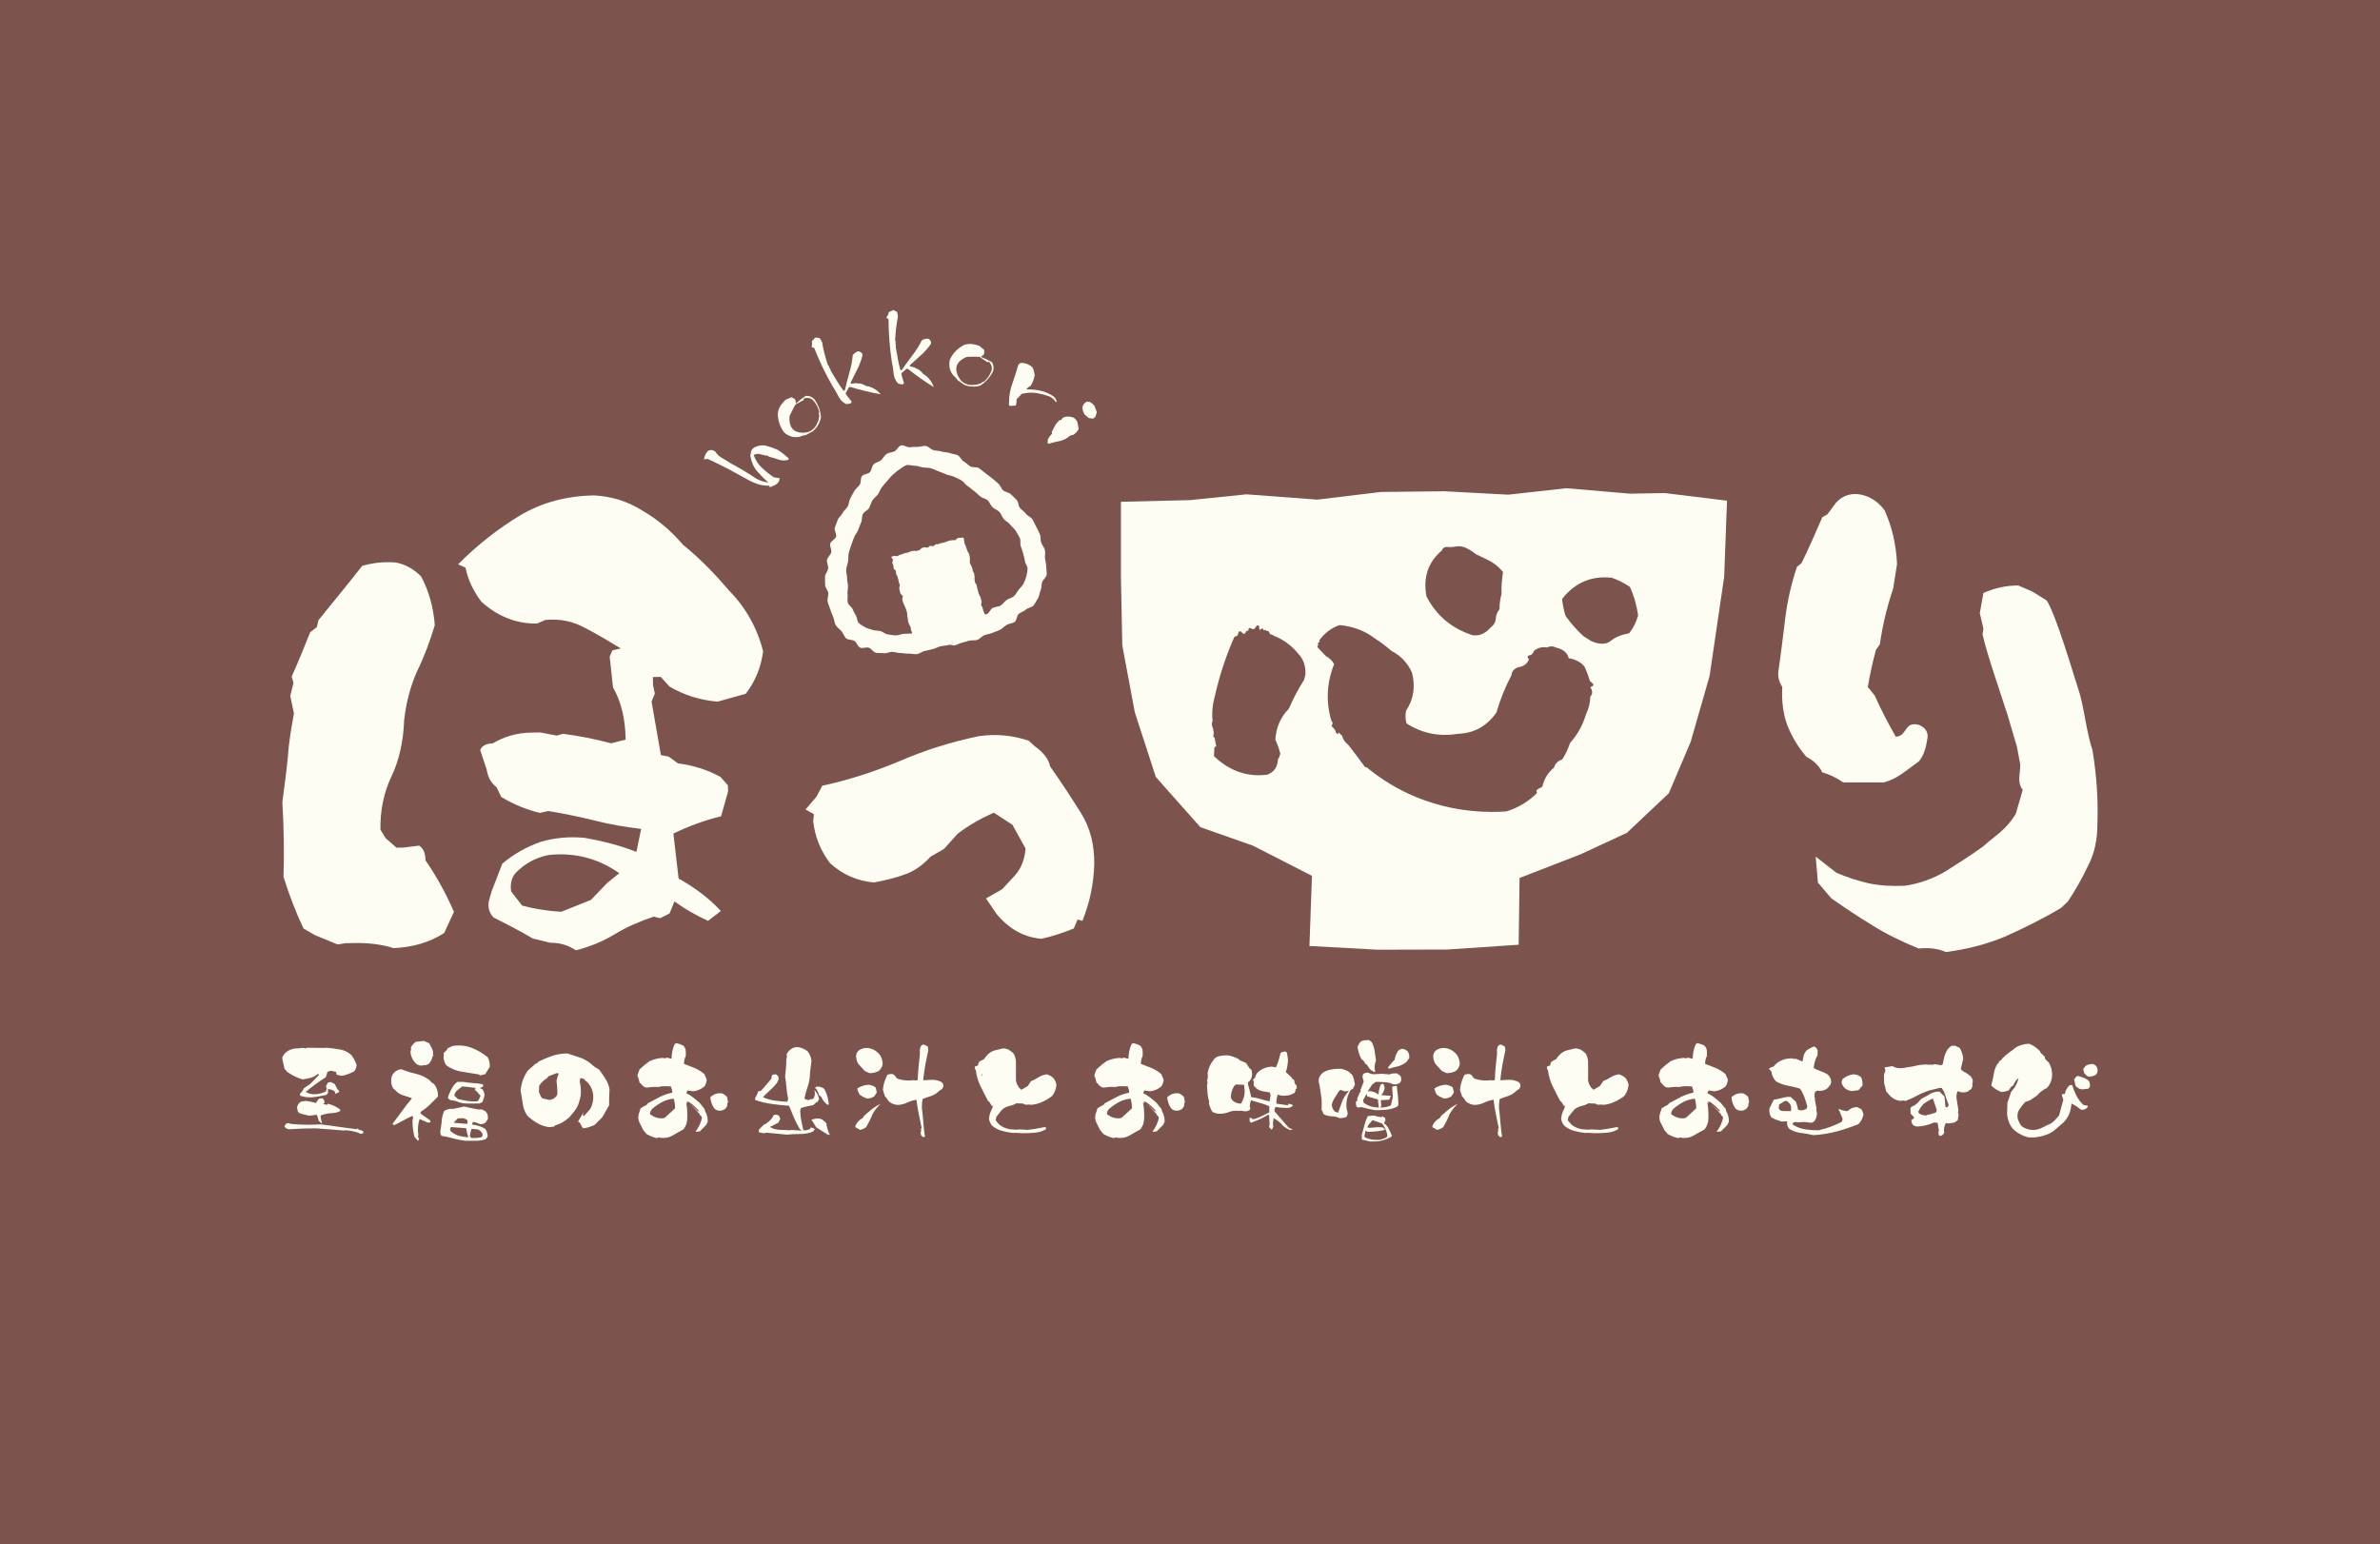 <svg width="131" height="85" viewBox="0 0 131 85" fill="none" xmlns="http://www.w3.org/2000/svg">
<rect x="0" y="0" width="131" height="85" fill="#333333" stroke="none"/>
<g clip-path="url(#clip0_2035_603)">
<path d="M0 0L0 85L131 85V0L0 0Z" fill="#7C534D"/>
<path d="M19.545 51.912L19.018 51.92L18.584 51.99L17.334 51.476L16.706 51.11C16.288 50.237 15.932 49.301 15.605 48.269C15.647 46.919 15.625 45.537 15.541 44.157C15.652 43.307 15.764 42.489 15.845 41.671C15.894 40.854 16.036 40.067 16.18 39.279L15.978 38.309L16.154 37.584L16.055 37.24C16.415 36.449 16.744 35.627 17.073 34.806L17.442 34.517L17.529 34.139C18.321 33.153 19.144 32.167 19.936 31.149C20.524 30.983 21.112 30.91 21.765 30.963C22.295 31.049 22.766 31.323 23.176 31.726C23.624 32.566 23.855 33.441 23.932 34.414C23.666 35.297 23.339 36.182 22.947 36.973C22.587 37.795 22.353 38.678 22.244 39.654C22.2 40.847 21.967 41.856 21.546 42.742C21.125 43.628 20.923 44.605 20.94 45.672L21.227 46.139L21.824 46.663L22.197 46.657L23.065 46.549C23.317 46.702 23.414 46.983 23.42 47.36C24.023 48.229 24.535 49.163 24.987 50.192L24.446 51.363C23.646 51.878 22.718 52.144 21.662 52.192C21.007 51.983 20.29 51.9 19.545 51.912ZM30.294 51.898L29.327 51.662C28.606 51.234 27.886 50.868 27.166 50.503C26.945 50.286 26.846 49.974 26.903 49.628L27.05 49.092L27.647 47.543C28.291 46.999 29 46.611 29.741 46.348C30.515 46.116 31.32 46.041 32.192 46.121C33.158 46.294 34.093 46.53 35.031 46.892L35.29 45.632C34.388 45.52 33.546 45.377 32.736 45.17C31.894 44.963 31.053 44.788 30.181 44.645L29.716 44.747C28.968 44.57 28.248 44.268 27.59 43.87L27.334 43.34C27.019 43.094 26.859 42.783 26.79 42.376L26.431 41.282C26.552 41.029 26.767 40.931 27.11 40.926C27.756 40.539 28.467 40.339 29.243 40.327L29.74 40.319L30.643 40.493L30.984 40.393C31.855 40.505 32.759 40.679 33.633 40.916L34.437 40.715C34.419 39.553 34.187 38.615 33.74 37.837L33.558 36.144L33.708 35.797L34.172 35.695C33.514 35.297 32.855 34.899 32.198 34.564C31.54 34.198 30.822 34.052 30.016 34.128L29.553 34.324C28.404 34.342 27.373 33.919 26.49 33.117C26.047 32.527 25.756 31.904 25.622 31.247L25.215 31.065C26.286 29.98 27.452 29.082 28.622 28.372C29.822 27.662 31.183 27.295 32.705 27.271C33.637 27.319 34.543 27.587 35.358 28.108C36.205 28.597 36.929 29.213 37.593 29.988C38.474 30.696 39.294 31.531 40.086 32.461C41.033 33.419 41.672 34.539 42.003 35.852C41.892 36.734 41.563 37.524 41.045 38.191L39.498 38.624C38.566 38.545 37.661 38.277 36.845 37.787L36.371 37.261L35.937 37.268L35.943 37.708L36.044 38.177L35.864 38.62L36.376 41.563L36.812 41.651L37.315 42.02C38.156 42.132 38.936 42.37 39.656 42.767L40.068 43.231L40.073 43.577L39.69 44.933C38.732 45.168 37.867 45.496 37.065 45.886L37.352 48.362C38.23 48.851 39.015 49.434 39.678 50.146L38.973 50.691C38.316 50.388 37.72 50.052 37.123 49.622L36.854 50.285L36.33 50.545L35.987 50.456C35.215 50.72 34.505 51.014 33.827 51.433C33.181 51.82 32.472 52.114 31.698 52.314C31.29 52.038 30.821 51.889 30.294 51.898ZM33.41 48.613L34.086 48.069C32.955 47.27 31.675 46.914 30.218 47.063C29.505 47.2 28.89 47.523 28.37 48.066C28.157 48.32 28.069 48.667 28.137 49.074L28.739 49.85C29.395 50.028 30.11 50.142 30.888 50.192L32.525 49.538L33.41 48.613Z" fill="#FDFDF3"/>
<path d="M54.863 50.325L54.27 49.456L55.156 48.953L55.892 48.16C56.224 47.764 56.409 47.273 56.449 46.711L55.728 45.403L54.703 44.736C54.008 45.04 53.338 45.417 52.717 45.891L51.957 46.733L51.215 47.16C50.812 47.606 50.334 47.956 49.805 48.135C49.253 48.339 48.675 48.471 48.097 48.577C47.178 48.495 46.375 48.141 45.689 47.517C45.172 46.842 44.845 46.041 44.759 45.188L44.802 44.821L44.339 44.56L44.932 43.867L45.26 43.251C46.729 42.934 48.147 42.472 49.539 41.888C50.93 41.28 52.372 40.842 53.865 40.525C54.805 40.388 55.724 40.471 56.622 40.774L56.966 41.086C57.429 41.421 57.725 41.782 57.804 42.196C58.421 43.065 58.966 43.911 59.486 44.733C60.006 45.555 60.238 46.479 60.231 47.553C60.2 48.677 59.975 49.706 59.579 50.689L59.312 50.62L59.103 51.112C58.527 51.341 57.926 51.546 57.324 51.678C56.356 51.595 55.552 51.144 54.863 50.325Z" fill="#FDFDF3"/>
<path d="M57.587 31.184C57.587 31.033 57.538 30.888 57.519 30.736C57.5 30.588 57.55 30.424 57.514 30.276C57.478 30.131 57.359 30.009 57.308 29.864C57.258 29.724 57.298 29.542 57.234 29.403C57.172 29.267 57.107 29.125 57.033 28.991C56.961 28.86 56.904 28.711 56.821 28.583C56.74 28.457 56.556 28.399 56.466 28.276C56.378 28.155 56.237 28.078 56.141 27.96C56.046 27.844 56.061 27.631 55.959 27.518C55.858 27.407 55.739 27.31 55.632 27.202C55.526 27.096 55.324 27.092 55.213 26.99C55.102 26.888 55.059 26.71 54.943 26.613C54.828 26.516 54.716 26.413 54.597 26.321C54.478 26.229 54.359 26.134 54.237 26.047C54.114 25.96 54.004 25.85 53.878 25.768C53.751 25.686 53.538 25.749 53.41 25.673C53.279 25.595 53.179 25.473 53.047 25.403C52.913 25.332 52.847 25.122 52.712 25.059C52.574 24.994 52.407 24.993 52.27 24.938C52.128 24.881 51.961 24.901 51.822 24.854C51.676 24.806 51.522 24.816 51.38 24.78C51.23 24.742 51.113 24.574 50.969 24.55C50.817 24.526 50.657 24.606 50.512 24.598C50.358 24.59 50.216 24.608 50.072 24.62C49.917 24.633 49.733 24.48 49.593 24.518C49.453 24.557 49.369 24.778 49.23 24.846C49.099 24.909 48.926 24.905 48.797 24.992C48.676 25.073 48.61 25.235 48.492 25.335C48.38 25.43 48.195 25.45 48.086 25.559C47.982 25.663 47.985 25.873 47.884 25.989C47.787 26.101 47.535 26.089 47.442 26.211C47.352 26.329 47.405 26.558 47.319 26.684C47.235 26.808 47.102 26.899 47.022 27.03C46.944 27.157 46.88 27.295 46.806 27.428C46.734 27.56 46.735 27.729 46.667 27.866C46.601 28 46.447 28.093 46.385 28.231C46.324 28.369 46.168 28.469 46.112 28.61C46.056 28.751 46.001 28.897 45.951 29.04C45.901 29.183 46.065 29.397 46.02 29.542C45.976 29.687 45.737 29.776 45.699 29.922C45.661 30.07 45.783 30.255 45.753 30.403C45.722 30.552 45.543 30.674 45.519 30.822C45.496 30.973 45.599 31.141 45.583 31.291C45.568 31.443 45.418 31.586 45.412 31.736C45.405 31.889 45.412 32.048 45.416 32.197C45.42 32.351 45.573 32.495 45.588 32.644C45.604 32.797 45.527 32.961 45.555 33.108C45.584 33.259 45.656 33.401 45.699 33.544C45.742 33.691 45.804 33.83 45.863 33.968C45.922 34.108 45.924 34.284 46 34.413C46.077 34.544 46.225 34.631 46.32 34.749C46.413 34.866 46.463 35.036 46.575 35.139C46.684 35.24 46.907 35.197 47.033 35.283C47.155 35.366 47.204 35.581 47.342 35.65C47.473 35.714 47.678 35.604 47.824 35.654C47.961 35.702 48.06 35.897 48.211 35.931C48.352 35.963 48.512 35.937 48.665 35.957C48.809 35.975 48.964 35.874 49.118 35.882C49.263 35.889 49.407 35.949 49.561 35.947C49.707 35.944 49.858 35.993 50.012 35.982C50.157 35.971 50.315 36.028 50.468 36.009C50.612 35.991 50.746 35.861 50.898 35.835C51.042 35.811 51.184 35.764 51.335 35.732C51.479 35.702 51.611 35.617 51.76 35.58C51.903 35.545 52.056 35.547 52.204 35.505C52.373 35.459 52.4 35.561 52.569 35.518C52.738 35.474 52.73 35.442 52.898 35.395C53.047 35.354 53.192 35.315 53.332 35.272C53.479 35.227 53.653 35.271 53.792 35.224C53.937 35.173 54.044 35.019 54.18 34.966C54.324 34.91 54.483 34.899 54.617 34.84C54.758 34.778 54.909 34.737 55.039 34.672C55.178 34.602 55.282 34.471 55.408 34.398C55.543 34.321 55.724 34.321 55.845 34.24C55.974 34.154 55.963 33.879 56.077 33.789C56.2 33.692 56.358 33.658 56.464 33.558C56.577 33.45 56.791 33.443 56.885 33.332C56.986 33.213 57.05 33.058 57.13 32.936C57.215 32.806 57.214 32.628 57.277 32.494C57.343 32.355 57.316 32.192 57.359 32.049C57.404 31.903 57.586 31.793 57.608 31.644C57.63 31.494 57.586 31.336 57.587 31.184ZM56.491 31.726C56.455 31.859 56.404 32 56.339 32.125C56.278 32.245 56.164 32.343 56.076 32.456C55.99 32.569 55.918 32.712 55.806 32.819C55.704 32.918 55.526 32.937 55.403 33.03C55.29 33.116 55.204 33.252 55.074 33.334C54.953 33.41 54.775 33.392 54.64 33.464C54.513 33.531 54.453 33.745 54.314 33.808C54.287 33.821 54.252 33.817 54.22 33.822L54.18 33.753L54.12 33.603L54.079 33.447L54.002 33.301L54.032 33.125L53.996 32.968L53.94 32.817L53.867 32.67L53.828 32.514L53.785 32.36L53.758 32.201L53.667 32.059L53.641 31.9L53.641 31.733L53.619 31.572L53.544 31.426L53.516 31.267L53.446 31.12L53.378 30.972L53.389 30.802L53.373 30.64L53.337 30.484L53.254 30.34L53.199 30.189L53.147 30.037L53.085 29.888L53.064 29.727L53.029 29.59L52.887 29.603L52.723 29.608L52.591 29.731L52.428 29.737L52.269 29.755L52.118 29.807L51.969 29.863L51.811 29.889L51.662 29.946L51.502 29.961L51.366 30.068L51.196 30.044L51.061 30.149L50.89 30.123L50.737 30.164L50.606 30.287L50.453 30.327L50.287 30.321L50.13 30.35L49.984 30.417L49.827 30.44L49.678 30.497L49.526 30.544L49.382 30.617L49.212 30.595L49.051 30.656L49.151 30.809L49.112 30.986L49.174 31.136L49.189 31.298L49.312 31.429L49.323 31.592L49.398 31.737L49.442 31.89L49.472 32.048L49.53 32.197L49.495 32.373L49.524 32.53L49.565 32.683L49.695 32.812L49.663 32.987L49.699 33.142L49.762 33.29L49.828 33.438L49.888 33.586L49.928 33.741L49.939 33.903L49.966 34.061L49.984 34.221L50.043 34.37L50.12 34.514L50.144 34.672L50.199 34.822L50.212 34.868C50.208 34.868 50.203 34.869 50.198 34.87C50.047 34.886 49.899 34.882 49.756 34.889C49.603 34.897 49.455 34.98 49.312 34.977C49.159 34.973 49.008 34.938 48.867 34.922C48.714 34.905 48.589 34.769 48.452 34.737C48.302 34.702 48.147 34.723 48.016 34.671C47.883 34.618 47.733 34.602 47.62 34.53C47.502 34.455 47.364 34.387 47.266 34.291C47.168 34.196 47.187 33.996 47.109 33.879C47.034 33.767 46.981 33.653 46.924 33.521C46.871 33.399 46.702 33.313 46.664 33.173C46.625 33.029 46.673 32.861 46.651 32.709C46.629 32.561 46.684 32.408 46.676 32.255C46.668 32.105 46.618 31.96 46.623 31.806C46.628 31.656 46.559 31.499 46.576 31.347C46.592 31.197 46.655 31.052 46.681 30.901C46.706 30.753 46.681 30.591 46.716 30.442C46.75 30.295 46.81 30.152 46.852 30.006C46.894 29.86 46.963 29.722 47.012 29.578C47.061 29.435 47.18 29.319 47.235 29.178C47.291 29.036 47.337 28.894 47.398 28.756C47.46 28.616 47.426 28.431 47.494 28.297C47.562 28.16 47.762 28.096 47.835 27.966C47.91 27.832 47.938 27.675 48.017 27.549C48.099 27.418 48.237 27.333 48.322 27.212C48.412 27.085 48.452 26.93 48.544 26.816C48.642 26.694 48.734 26.577 48.834 26.472C48.942 26.357 49.029 26.231 49.138 26.138C49.26 26.033 49.371 25.926 49.49 25.853C49.63 25.767 49.756 25.644 49.888 25.608C50.02 25.571 50.191 25.637 50.354 25.639C50.494 25.64 50.635 25.702 50.793 25.73C50.933 25.754 51.089 25.735 51.24 25.778C51.379 25.817 51.512 25.89 51.658 25.945C51.794 25.996 51.934 26.047 52.075 26.11C52.209 26.171 52.375 26.174 52.511 26.244C52.642 26.312 52.787 26.368 52.919 26.444C53.048 26.519 53.132 26.674 53.26 26.757C53.385 26.837 53.493 26.944 53.617 27.032C53.739 27.119 53.837 27.236 53.956 27.329C54.074 27.422 54.248 27.444 54.362 27.543C54.477 27.641 54.521 27.816 54.63 27.92C54.74 28.024 54.904 28.07 55.007 28.179C55.112 28.289 55.151 28.454 55.248 28.569C55.346 28.685 55.504 28.749 55.593 28.869C55.684 28.992 55.82 29.084 55.9 29.211C55.982 29.34 56.06 29.475 56.129 29.608C56.2 29.744 56.132 29.942 56.188 30.08C56.245 30.223 56.286 30.358 56.325 30.502C56.363 30.642 56.4 30.763 56.416 30.896C56.433 31.039 56.567 31.171 56.559 31.305C56.55 31.446 56.528 31.594 56.491 31.726Z" fill="#FDFDF3"/>
<path d="M43.407 25.309C43.222 25.362 43.041 25.362 42.863 25.301C42.686 25.24 42.51 25.188 42.327 25.14L42.281 25.096C42.148 25.078 42.015 25.052 41.881 25.01C41.752 24.97 41.619 24.984 41.484 25.042C41.586 25.336 41.74 25.576 41.949 25.76C42.148 25.948 42.361 26.117 42.593 26.272C42.697 26.286 42.804 26.309 42.918 26.326L42.87 26.51C42.819 26.589 42.746 26.652 42.653 26.706L42.442 26.794L42.36 26.822C42.369 26.771 42.354 26.741 42.298 26.733C42.111 26.737 41.929 26.713 41.753 26.661C41.578 26.609 41.406 26.535 41.234 26.445C40.882 26.246 40.522 26.051 40.167 25.859C39.804 25.671 39.439 25.489 39.062 25.311L38.948 25.262L38.747 25.285C38.775 25.108 38.846 24.952 38.965 24.822C39.11 24.744 39.241 24.762 39.369 24.857C39.468 25.009 39.593 25.126 39.742 25.213C39.895 25.295 40.041 25.39 40.187 25.483C40.455 25.631 40.71 25.772 40.947 25.914C41.183 26.055 41.413 26.201 41.634 26.352C41.837 26.463 42.053 26.532 42.289 26.564C42.074 26.37 41.87 26.164 41.682 25.949C41.494 25.735 41.363 25.452 41.297 25.087L41.346 24.818C41.398 24.724 41.468 24.651 41.564 24.607C41.785 24.507 41.992 24.486 42.195 24.543C42.398 24.599 42.6 24.671 42.807 24.761C43.022 24.9 43.218 25.055 43.403 25.221L43.407 25.309Z" fill="#FDFDF3"/>
<path d="M44.346 23.953L44.26 23.96L43.993 24.046C43.827 24.078 43.673 24.072 43.537 24.023C43.404 23.978 43.277 23.91 43.17 23.811C43.056 23.666 42.963 23.503 42.907 23.325C42.846 23.151 42.813 22.956 42.812 22.749C42.834 22.555 42.917 22.368 43.056 22.205L43.234 22.008L43.566 21.866L43.745 21.963C43.789 22.034 43.808 22.119 43.812 22.211C43.981 22.055 44.158 21.916 44.35 21.791C44.553 21.783 44.726 21.855 44.857 22.015C44.95 22.16 45.022 22.305 45.081 22.457C45.135 22.614 45.171 22.774 45.188 22.956C45.144 23.246 44.997 23.51 44.748 23.738L44.346 23.953ZM45.098 22.871L45.068 22.766L45.091 22.67C45.032 22.43 44.922 22.223 44.764 22.046C44.647 21.919 44.484 21.876 44.278 21.92L44.208 21.972L44.27 22L43.781 22.269C43.666 22.476 43.561 22.681 43.463 22.893C43.447 23.024 43.449 23.142 43.468 23.257C43.494 23.429 43.568 23.564 43.69 23.677C43.908 23.82 44.17 23.858 44.487 23.78C44.647 23.723 44.786 23.618 44.9 23.459L45.044 23.163L45.098 22.871Z" fill="#FDFDF3"/>
<path d="M46.8 21.299L46.723 21.32L46.544 21.651L46.584 21.733C46.678 21.86 46.771 21.983 46.876 22.1L46.846 22.186L46.782 22.218L46.582 22.247C46.384 22.153 46.241 22.007 46.15 21.819C46.053 21.626 45.948 21.443 45.83 21.267C45.438 20.584 45.095 19.87 44.806 19.135L44.722 19.141L44.667 19.079C44.706 18.981 44.713 18.88 44.682 18.787L44.876 18.581L45.109 18.603L45.205 18.748L45.25 18.84C45.282 19.053 45.329 19.259 45.383 19.466C45.437 19.675 45.498 19.879 45.567 20.085L45.634 20.172L45.663 20.278L45.708 20.322L45.721 20.399C45.835 20.596 45.951 20.785 46.068 20.974C46.175 21.161 46.305 21.343 46.438 21.517L46.502 21.485C46.575 21.165 46.661 20.838 46.754 20.508C46.848 20.183 46.913 19.861 46.937 19.554C47.003 19.46 47.095 19.39 47.221 19.338C47.36 19.347 47.448 19.411 47.477 19.536C47.429 19.747 47.358 19.957 47.264 20.173L46.82 21.065L46.849 21.123L47.126 21.087L47.209 21.111L47.318 21.105C47.451 21.134 47.568 21.178 47.664 21.244L47.858 21.281C48.115 21.368 48.32 21.511 48.479 21.704C47.904 21.6 47.343 21.466 46.8 21.299Z" fill="#FDFDF3"/>
<path d="M49.98 20.311L49.901 20.301L49.614 20.543L49.622 20.634C49.664 20.788 49.705 20.937 49.761 21.084L49.703 21.154L49.632 21.16L49.435 21.113C49.285 20.952 49.204 20.764 49.185 20.553C49.167 20.338 49.135 20.13 49.088 19.922C48.97 19.14 48.909 18.349 48.905 17.557L48.824 17.531L48.795 17.452C48.867 17.376 48.909 17.285 48.916 17.187L49.169 17.067L49.379 17.173L49.415 17.343L49.424 17.445C49.379 17.656 49.346 17.865 49.322 18.078C49.298 18.293 49.28 18.506 49.27 18.724L49.301 18.829L49.289 18.939L49.315 18.996L49.3 19.074C49.335 19.298 49.375 19.517 49.415 19.736C49.448 19.95 49.503 20.168 49.565 20.38L49.635 20.373C49.819 20.102 50.017 19.83 50.223 19.556C50.428 19.289 50.605 19.013 50.738 18.736C50.831 18.674 50.944 18.642 51.08 18.641C51.206 18.7 51.265 18.793 51.247 18.919C51.127 19.099 50.984 19.268 50.819 19.434L50.084 20.101L50.089 20.165L50.361 20.235L50.428 20.287L50.531 20.321C50.646 20.399 50.739 20.483 50.805 20.58L50.971 20.685C51.18 20.862 51.32 21.072 51.396 21.309C50.897 21 50.426 20.667 49.98 20.311Z" fill="#FDFDF3"/>
<path d="M52.7 20.919L52.653 20.845L52.456 20.645C52.352 20.51 52.286 20.369 52.266 20.224C52.244 20.084 52.246 19.939 52.283 19.798C52.359 19.629 52.46 19.472 52.591 19.34C52.715 19.206 52.874 19.089 53.053 18.992C53.234 18.924 53.436 18.913 53.644 18.963L53.898 19.033L54.176 19.266L54.173 19.473C54.13 19.545 54.064 19.599 53.985 19.645C54.2 19.726 54.403 19.821 54.601 19.937C54.7 20.114 54.716 20.303 54.636 20.494C54.551 20.645 54.458 20.775 54.351 20.897C54.237 21.016 54.113 21.123 53.961 21.222C53.685 21.313 53.386 21.304 53.072 21.183L52.7 20.919ZM53.994 21.101L54.073 21.027L54.167 21.003C54.351 20.84 54.484 20.648 54.566 20.424C54.624 20.262 54.588 20.095 54.454 19.93L54.377 19.892L54.381 19.96L53.92 19.644C53.686 19.635 53.457 19.634 53.226 19.643C53.103 19.688 53 19.744 52.908 19.813C52.77 19.916 52.683 20.043 52.641 20.204C52.614 20.465 52.701 20.718 52.915 20.967C53.039 21.086 53.195 21.161 53.386 21.192L53.712 21.185L53.994 21.101Z" fill="#FDFDF3"/>
<path d="M55.577 22.345C55.531 22.285 55.514 22.234 55.539 22.186C55.537 21.806 55.596 21.45 55.72 21.115C55.84 20.784 55.943 20.441 56.045 20.098C56.088 20.015 56.162 19.969 56.272 19.976C56.462 19.993 56.647 20.068 56.814 20.201L56.886 20.347L56.952 20.639C56.921 20.855 56.846 21.06 56.722 21.248C56.634 21.285 56.554 21.347 56.49 21.44C56.798 21.424 57.106 21.459 57.415 21.544C57.609 21.604 57.8 21.695 57.991 21.82C58.084 21.9 58.142 22.002 58.16 22.114L58.1 22.123C58.036 22.005 57.929 21.907 57.783 21.83C57.546 21.744 57.302 21.68 57.053 21.634C56.755 21.597 56.487 21.616 56.236 21.686L55.958 21.978C55.958 22.091 55.946 22.207 55.915 22.325L55.577 22.345Z" fill="#FDFDF3"/>
<path d="M57.679 24.179C57.738 24.07 57.809 23.969 57.905 23.876L57.891 23.777C57.95 23.658 58.012 23.546 58.074 23.425C58.142 23.309 58.225 23.207 58.332 23.124L58.416 23.113L58.487 23.003C58.648 22.914 58.836 22.904 59.06 22.975C59.154 23.02 59.232 23.095 59.29 23.206C59.325 23.333 59.348 23.469 59.371 23.615C59.305 23.749 59.208 23.852 59.077 23.936L58.903 23.981C58.721 24.141 58.526 24.238 58.321 24.279C58.113 24.316 57.912 24.37 57.717 24.433L57.656 24.379L57.679 24.179ZM59.706 22.825C59.624 22.699 59.584 22.567 59.581 22.431C59.597 22.319 59.647 22.235 59.727 22.172L59.799 22.117L59.978 22.121C60.078 22.172 60.168 22.247 60.25 22.355L60.374 22.695L60.33 22.813C60.323 22.918 60.264 22.992 60.162 23.043L59.931 23.014L59.706 22.825Z" fill="#FDFDF3"/>
<path d="M91.627 27.141L89.724 27.175L86.222 26.875L83.014 27.23L79.506 27.043L76.001 27.081L72.509 27.503L68.605 27.211L65.499 27.53L61.698 27.622V31.795L61.773 35.528L62.461 39.205L63.619 42.772L66.07 45.533L68.961 46.551L72.213 48.212L72.074 52.073L75.825 52.279L79.635 52.269L83.591 52.005L83.64 48.331L87.009 47.022L89.549 45.844L91.855 43.667L93.058 40.838L94.099 37.213L94.902 31.758L95.059 27.561L91.627 27.141ZM71.779 37.416C71.776 37.425 71.773 37.433 71.768 37.44C71.453 37.938 71.177 38.462 70.949 38.997C70.945 39.006 70.939 39.015 70.932 39.022C70.482 39.481 70.235 40.053 70.198 40.724C70.312 40.957 70.402 41.209 70.465 41.47C70.469 41.483 70.468 41.498 70.465 41.511C70.433 41.634 70.391 41.732 70.338 41.811C70.323 42.214 70.132 42.494 69.768 42.641C69.761 42.643 69.754 42.645 69.746 42.646C69.593 42.665 69.44 42.675 69.291 42.675C68.394 42.675 67.573 42.333 66.848 41.654C66.829 41.638 66.819 41.613 66.821 41.588L66.841 41.176C66.842 41.133 66.874 41.099 66.916 41.095C66.927 41.094 66.938 41.095 66.949 41.099C66.91 40.938 66.884 40.776 66.856 40.613C66.84 40.609 66.823 40.605 66.812 40.593C66.796 40.576 66.788 40.553 66.79 40.531L66.799 40.348C66.799 40.341 66.805 40.337 66.807 40.33C66.803 40.306 66.803 40.281 66.799 40.256C66.793 40.246 66.784 40.236 66.782 40.223L66.767 40.084C66.691 39.962 66.679 39.825 66.744 39.684C66.744 39.676 66.743 39.669 66.742 39.662C66.698 39.228 66.74 38.778 66.867 38.33C67.112 37.225 67.471 36.131 67.93 35.084C67.944 35.056 67.971 35.037 68.002 35.034C68.036 35.032 68.129 35.025 68.17 34.815C68.176 34.784 68.2 34.758 68.23 34.75C68.26 34.742 68.294 34.751 68.315 34.775C68.42 34.896 68.473 34.897 68.488 34.896C68.517 34.891 68.55 34.847 68.579 34.774C68.591 34.741 68.615 34.725 68.658 34.721C68.676 34.721 68.694 34.727 68.707 34.738C68.71 34.71 68.712 34.68 68.714 34.648C68.715 34.616 68.734 34.587 68.763 34.574C68.794 34.56 68.826 34.566 68.851 34.586C68.916 34.64 68.982 34.646 69.065 34.604L69.157 34.465C69.179 34.431 69.222 34.419 69.257 34.434C69.294 34.448 69.316 34.486 69.31 34.526C69.3 34.59 69.311 34.641 69.346 34.681L69.412 34.623C69.434 34.603 69.464 34.595 69.493 34.604C69.521 34.614 69.543 34.638 69.55 34.667C69.554 34.687 69.561 34.703 69.567 34.716C69.577 34.7 69.594 34.687 69.612 34.681C69.647 34.671 69.683 34.682 69.704 34.711L69.727 34.742C69.747 34.73 69.772 34.727 69.794 34.734C69.819 34.742 69.839 34.761 69.848 34.786C69.869 34.845 69.9 34.893 69.94 34.93C69.967 34.92 69.997 34.924 70.022 34.942C70.078 34.986 70.156 35.024 70.257 35.056C70.728 35.27 71.123 35.576 71.445 35.968C71.736 36.268 71.875 36.66 71.852 37.126L71.779 37.416ZM79.368 30.298C79.384 30.22 79.442 30.12 79.63 30.106C79.764 30.126 79.944 30.117 80.194 30.078C80.479 30.028 80.824 30.177 81.254 30.518L81.844 30.797C82.18 30.955 82.471 31.178 82.706 31.458C82.722 31.477 82.729 31.502 82.725 31.527C82.662 31.913 82.636 32.302 82.646 32.679C82.647 32.687 82.645 32.696 82.644 32.704C82.572 32.968 82.536 33.236 82.538 33.503C82.539 33.523 82.532 33.542 82.52 33.557C82.401 33.706 82.338 33.882 82.327 34.095C82.302 34.276 82.21 34.42 82.054 34.533C81.802 34.828 81.516 34.978 81.2 34.978C81.153 34.978 81.104 34.974 81.056 34.967C79.906 34.596 79.059 33.883 78.525 32.845C78.521 32.837 78.518 32.83 78.516 32.822C78.321 31.785 78.607 30.936 79.368 30.298ZM87.644 37.775C87.603 37.789 87.568 37.808 87.538 37.832C87.706 38.092 87.623 38.257 87.534 38.344C87.527 38.681 87.447 39.009 87.296 39.321C87.118 39.917 86.823 40.451 86.422 40.894C86.315 41.21 86.177 41.504 86.013 41.77C86.003 41.786 85.988 41.798 85.972 41.805C85.747 41.892 85.607 42.032 85.544 42.233C85.539 42.249 85.529 42.263 85.517 42.273C85.201 42.534 84.995 42.871 84.903 43.275C84.896 43.303 84.877 43.325 84.851 43.335C84.74 43.379 84.643 43.44 84.562 43.516L84.588 43.608C84.596 43.639 84.587 43.672 84.564 43.693C84.081 44.152 83.526 44.479 82.916 44.666C82.65 44.684 82.387 44.693 82.124 44.693C80.665 44.693 79.257 44.415 77.918 43.866C76.934 43.453 76.027 42.904 75.219 42.233C75.182 42.246 75.141 42.236 75.118 42.204C74.824 41.797 74.518 41.391 74.209 40.999C74.024 40.861 73.909 40.685 73.865 40.472C73.847 40.473 73.818 40.464 73.801 40.445C73.764 40.404 73.731 40.363 73.699 40.32C73.694 40.353 73.669 40.381 73.635 40.389C73.589 40.4 73.545 40.372 73.535 40.326C73.502 40.192 73.436 40.091 73.335 40.019C73.316 40.005 73.303 39.983 73.3 39.959C73.298 39.935 73.306 39.911 73.322 39.892C73.345 39.867 73.393 39.814 73.288 39.679C73.28 39.67 73.275 39.66 73.273 39.649C72.974 38.607 73.028 37.568 73.434 36.559C73.331 36.372 73.182 36.225 72.989 36.121C72.981 36.117 72.974 36.112 72.968 36.106L72.535 35.647C72.518 35.629 72.51 35.604 72.512 35.579C72.515 35.554 72.529 35.532 72.549 35.518C72.565 35.508 72.568 35.5 72.568 35.5C72.568 35.5 72.567 35.492 72.557 35.476C72.54 35.452 72.538 35.421 72.55 35.393C72.562 35.367 72.588 35.348 72.617 35.344L72.641 35.342L72.626 35.305C72.613 35.277 72.617 35.245 72.635 35.22C72.919 34.84 73.282 34.569 73.713 34.415C73.724 34.412 73.735 34.41 73.748 34.411C74.486 34.479 75.147 34.734 75.712 35.168C76.013 35.362 76.308 35.586 76.586 35.829C77.099 36.092 77.479 36.493 77.717 37.023C77.918 37.798 77.807 38.5 77.393 39.123C77.344 39.364 77.352 39.598 77.416 39.818C78.255 40.369 79.213 40.563 80.258 40.393C81.143 40.363 81.85 39.967 82.37 39.215C82.57 38.512 82.847 37.827 83.192 37.177C83.205 37.017 83.285 36.816 83.588 36.723C83.874 36.682 84.057 36.544 84.157 36.297L84.098 36.215C84.081 36.191 84.077 36.16 84.089 36.132C84.1 36.104 84.126 36.085 84.155 36.081C84.292 36.063 84.375 35.992 84.419 35.857C84.424 35.841 84.434 35.826 84.448 35.816C84.662 35.649 84.9 35.589 85.152 35.643C85.311 35.558 85.486 35.564 85.679 35.657C86.051 35.744 86.281 35.948 86.354 36.26C86.358 36.257 86.362 36.254 86.366 36.251C86.386 36.239 86.412 36.237 86.432 36.241C86.875 36.361 87.153 36.545 87.259 36.788C87.351 37.001 87.436 37.234 87.516 37.498L87.671 37.629C87.694 37.649 87.705 37.679 87.7 37.71C87.694 37.74 87.673 37.765 87.644 37.775ZM90.16 33.89C90.067 34.231 89.911 34.549 89.693 34.833C89.681 34.85 89.662 34.861 89.642 34.866C89.234 34.941 88.91 35.075 88.677 35.266C88.54 35.379 88.374 35.436 88.183 35.436C88.002 35.436 87.798 35.385 87.572 35.282C87.569 35.28 87.565 35.279 87.561 35.277L87.148 35.013C86.779 34.671 86.457 34.303 86.178 33.913C86.172 33.906 86.168 33.898 86.166 33.889C86.08 33.606 86.018 33.308 85.983 33.004C85.98 32.98 85.987 32.958 86.002 32.94C86.714 32.056 87.635 31.678 88.723 31.806C89.074 31.928 89.396 32.093 89.699 32.298C89.712 32.307 89.723 32.319 89.729 32.334C89.942 32.822 90.087 33.334 90.162 33.855C90.163 33.867 90.162 33.879 90.16 33.89Z" fill="#FDFDF3"/>
<path d="M105.623 41.908C104.869 42.448 104.426 42.875 103.693 43.069H101.46C101.081 42.82 100.703 42.627 100.301 42.516C100.111 42.129 99.804 41.852 99.426 41.659C98.976 41.134 98.645 40.581 98.385 39.945C98.149 39.309 98.054 38.591 98.101 37.817C97.912 37.513 97.841 37.209 97.888 36.933C98.03 35.965 98.149 34.97 98.267 34.003C98.385 33.063 98.598 32.123 98.905 31.211L99.166 30.99C99.568 30.161 99.946 29.304 100.301 28.475L100.585 28.309L101.058 27.674C101.436 27.259 101.909 27.121 102.453 27.231C102.95 27.342 103.376 27.618 103.73 28.088C104.133 28.973 104.369 29.968 104.417 31.046L104.204 32.4C103.849 33.45 103.612 34.473 103.471 35.468L103.258 35.772C103.068 36.463 102.926 37.126 102.808 37.817L103.187 38.287C103.541 39.089 103.943 39.835 104.346 40.554C104.894 40.53 104.844 39.923 105.295 39.872C105.745 39.822 106.146 40.176 106.096 40.581C106.045 40.986 105.931 41.556 105.623 41.908Z" fill="#FDFDF3"/>
<path d="M100.061 48.583L100.799 49.449C101.546 49.974 102.293 50.472 103.066 50.941C103.813 51.411 104.66 51.826 105.606 52.213C106.179 52.158 106.677 52.213 107.101 52.406C108.222 52.268 109.293 51.992 110.314 51.577C111.31 51.135 112.381 50.609 113.453 49.974L113.826 49.615C114.249 48.979 114.623 48.316 114.947 47.624C115.296 46.961 115.446 46.187 115.446 45.358C115.495 44.004 115.395 42.622 115.171 41.267C114.847 40.383 114.714 38.859 114.39 37.92C114.091 37.008 113.181 33.887 112.658 33.058L111.862 32.56L111.089 32.229C110.417 32.229 109.794 32.367 109.171 32.643L108.972 33.749L109.171 34.605L109.122 34.91C109.346 35.96 110.18 38.347 110.504 39.37L111.013 41.1L111.198 42.082C111.198 42.663 111.011 43.064 111.335 43.479L110.95 44.809C110.402 45.694 109.891 45.938 109.143 46.602C108.495 47.072 107.798 47.514 107.101 47.956C106.403 48.371 105.631 48.647 104.834 48.758C104.137 48.786 103.464 48.758 102.841 48.62C102.244 48.481 101.645 48.288 101.073 48.039L99.939 47.154L100.061 48.583Z" fill="#FDFDF3"/>
<path d="M17.059 60.405C16.877 60.405 16.701 60.376 16.53 60.316L16.506 60.221L16.659 60.036L16.724 59.905C16.848 59.828 16.965 59.745 17.083 59.661L17.566 59.162L17.495 59.114C17.383 59.215 17.254 59.286 17.113 59.328C16.971 59.364 16.818 59.394 16.659 59.418C16.406 59.346 16.165 59.239 15.941 59.091L15.806 59.001L15.658 58.829L15.541 58.305V58.187L15.658 58.002C15.87 57.793 16.135 57.692 16.447 57.711C16.547 57.686 16.641 57.681 16.723 57.686L16.818 57.711L16.901 57.675C17.23 57.681 17.559 57.686 17.895 57.686L17.989 57.675C18.236 57.698 18.471 57.728 18.707 57.769C18.942 57.805 19.154 57.913 19.348 58.085C19.466 58.251 19.566 58.436 19.631 58.626C19.619 58.751 19.578 58.864 19.508 58.965C19.284 59.091 19.054 59.174 18.819 59.221L18.53 59.162L18.495 59.001L18.207 58.941L18.024 59.001C18.001 59.102 17.971 59.204 17.93 59.305C17.742 59.418 17.554 59.543 17.371 59.68C17.183 59.816 17.006 59.959 16.829 60.102C16.983 60.203 17.153 60.245 17.348 60.233C17.554 60.226 17.753 60.173 17.942 60.078L17.989 59.905C17.953 59.875 17.936 59.834 17.942 59.781L18.059 59.59L18.207 59.56L18.424 59.673L18.577 59.965C18.636 59.995 18.666 60.048 18.666 60.114C18.601 60.149 18.524 60.179 18.448 60.22C18.46 60.149 18.436 60.089 18.383 60.048C18.283 59.995 18.172 59.959 18.059 59.941L18.048 60.036L18.059 60.161L17.966 60.269C17.701 60.334 17.424 60.381 17.153 60.405L17.059 60.405ZM19.861 62.416C19.743 62.356 19.608 62.309 19.46 62.279C19.313 62.244 19.172 62.225 19.025 62.22L18.896 62.231C18.636 62.208 18.384 62.184 18.13 62.166L17.36 62.112C16.889 62.112 16.43 62.13 15.977 62.16C15.853 62.178 15.759 62.137 15.682 62.047L15.659 61.976L15.712 61.916L15.759 61.845L15.877 61.821C15.965 61.863 16.065 61.88 16.165 61.88C16.653 61.922 17.142 61.922 17.636 61.893C17.977 61.934 18.319 61.976 18.649 62.029C18.983 62.077 19.325 62.124 19.666 62.16L19.678 62.101L19.749 62.184L19.978 62.255L20.002 62.38L19.861 62.416ZM17.542 61.696C17.519 61.595 17.489 61.488 17.447 61.381L17.36 61.368C17.248 61.393 17.136 61.411 17.012 61.417L16.506 61.291L16.395 61.196L16.347 60.941L16.395 60.822C16.436 60.744 16.5 60.685 16.577 60.637L16.842 60.601C17.03 60.625 17.218 60.667 17.395 60.721C17.43 60.637 17.489 60.554 17.566 60.477L17.748 60.453L17.842 60.56L17.866 60.708L17.783 60.779L18.013 60.815L18.048 60.756C18.295 60.815 18.519 60.923 18.725 61.077V61.16C18.601 61.226 18.471 61.256 18.336 61.268C18.066 61.28 17.836 61.327 17.648 61.404V61.488L17.725 61.857L17.542 61.696Z" fill="#FDFDF3"/>
<path d="M22.81 62.576C22.78 62.446 22.751 62.303 22.733 62.16C22.715 62.011 22.704 61.863 22.704 61.702L22.739 61.47L22.68 61.434C22.515 61.512 22.351 61.595 22.186 61.685C22.027 61.773 21.862 61.857 21.691 61.94L21.603 61.869L22.398 60.798L22.68 60.459C22.545 60.406 22.409 60.357 22.28 60.322C22.151 60.292 22.021 60.233 21.904 60.155L21.639 59.905C21.562 59.781 21.527 59.637 21.533 59.465C21.527 59.286 21.591 59.138 21.727 59.013C21.827 58.924 21.945 58.87 22.086 58.858C22.339 58.96 22.598 59.043 22.874 59.102C23.145 59.168 23.392 59.281 23.628 59.447L23.751 59.584L23.886 59.667C24.04 59.858 24.116 60.09 24.11 60.357C23.969 60.5 23.828 60.649 23.674 60.792C23.528 60.941 23.363 61.066 23.186 61.179L23.133 61.25L23.21 61.345L23.669 61.666L23.704 61.773L23.557 61.803L23.098 61.601C23.027 61.803 22.997 62.023 23.004 62.261L23.027 62.475L23.004 62.576L23.039 62.642L23.075 62.713L23.004 62.797L22.81 62.576ZM23.21 58.662C23.075 58.662 22.957 58.609 22.857 58.508C22.704 58.341 22.615 58.144 22.592 57.919L22.628 57.752L22.615 57.669C22.674 57.532 22.769 57.431 22.892 57.347L23.339 57.3L23.628 57.431L23.704 57.585C23.775 57.692 23.822 57.812 23.845 57.936L23.822 58.007L23.858 58.073L23.822 58.139L23.787 58.222C23.758 58.347 23.693 58.459 23.604 58.561L23.416 58.645L23.363 58.626L23.21 58.662ZM25.381 62.761C25.187 62.725 24.999 62.69 24.828 62.636C24.652 62.589 24.481 62.553 24.305 62.529C24.251 62.458 24.228 62.38 24.234 62.291L24.305 61.803C24.311 61.565 24.363 61.351 24.452 61.149C24.576 61.077 24.711 61.042 24.858 61.03L24.91 61.047C25.128 61 25.34 60.959 25.546 60.911C25.687 60.946 25.834 60.976 25.97 61.006C26.105 61.03 26.246 61.06 26.394 61.077L26.523 61.066L26.729 61.179C26.835 61.291 26.876 61.434 26.853 61.601L26.729 61.792C26.635 61.857 26.535 61.886 26.429 61.886C26.305 61.822 26.17 61.779 26.029 61.756L25.982 61.904C26.241 61.928 26.482 62.006 26.706 62.137C26.8 62.261 26.841 62.41 26.841 62.576L26.729 62.713C26.588 62.755 26.446 62.785 26.294 62.797H25.611L25.381 62.761ZM26.359 59.144C26.047 59.091 25.734 59.043 25.428 58.995C25.123 58.954 24.834 58.834 24.569 58.645C24.475 58.519 24.428 58.382 24.416 58.222L24.428 58.091L24.416 57.972L24.604 57.788C24.611 57.722 24.652 57.681 24.728 57.669C24.828 57.597 24.946 57.561 25.087 57.555C25.422 57.532 25.734 57.579 26.023 57.705C26.311 57.823 26.582 57.99 26.841 58.192C26.929 58.347 26.964 58.525 26.959 58.727C26.876 58.864 26.788 59.001 26.706 59.132L26.429 59.198L26.359 59.144ZM25.693 60.744C25.522 60.744 25.37 60.715 25.229 60.661C25.087 60.601 24.94 60.571 24.787 60.56L24.646 60.441C24.722 60.173 24.846 59.929 25.005 59.703L25.175 59.554H25.5C25.676 59.584 25.852 59.608 26.035 59.62C26.211 59.626 26.394 59.65 26.576 59.685L26.6 59.804L26.394 59.905C26.482 59.911 26.547 59.947 26.588 60.007C26.635 60.096 26.665 60.191 26.67 60.292L26.658 60.357L26.558 60.661L26.394 60.744L25.693 60.744ZM25.658 62.107L24.834 62.041C24.775 62.094 24.763 62.16 24.787 62.244C24.917 62.374 25.07 62.463 25.24 62.517C25.411 62.565 25.593 62.594 25.776 62.606C25.723 62.439 25.682 62.273 25.658 62.107ZM25.741 61.685C25.641 61.583 25.522 61.541 25.381 61.553L25.294 61.565L25.211 61.553L24.969 61.803L25.717 61.869L25.741 61.685ZM26.452 60.322L26.188 60.025H26.129L26.176 59.888C25.929 59.852 25.687 59.828 25.44 59.804L25.14 60.042C25.064 60.119 25.023 60.209 25.005 60.31L25.199 60.494C25.358 60.536 25.528 60.571 25.711 60.601C25.893 60.631 26.076 60.637 26.259 60.625L26.335 60.571L26.452 60.322ZM26.558 62.546V62.41C26.5 62.297 26.417 62.219 26.305 62.172L25.958 62.137C25.905 62.273 25.876 62.416 25.864 62.559L25.947 62.642H26.223L26.476 62.606L26.558 62.546Z" fill="#FDFDF3"/>
<path d="M31.907 61.791L31.836 61.767V61.696L32.125 61.22L32.077 61.368L32.136 61.441L32.489 61.047C32.613 60.815 32.666 60.56 32.654 60.28C32.619 60.006 32.513 59.768 32.319 59.56L32.236 59.5L32.196 59.465L32.16 59.406C32.09 59.37 32.019 59.346 31.943 59.346L31.907 59.537C31.96 59.745 31.984 59.971 31.971 60.22C31.954 60.393 31.913 60.554 31.86 60.715C31.807 60.875 31.73 61.018 31.63 61.149C31.53 61.268 31.431 61.387 31.331 61.512L31.272 61.559C31.054 61.749 30.813 61.88 30.548 61.952L30.512 62.011L30.247 62.047C30.012 62.023 29.795 61.952 29.589 61.833C29.388 61.72 29.194 61.577 29.017 61.404C28.882 61.203 28.8 60.982 28.77 60.738C28.735 60.494 28.7 60.256 28.652 60.025C28.676 59.822 28.717 59.626 28.782 59.442C28.853 59.257 28.941 59.084 29.064 58.918C29.194 58.811 29.335 58.686 29.483 58.549L29.559 58.537L29.63 58.442C29.882 58.317 30.142 58.21 30.4 58.121C30.66 58.032 30.942 57.99 31.236 57.99C31.459 58.067 31.683 58.139 31.901 58.21C32.119 58.281 32.319 58.388 32.502 58.538L32.719 58.722L32.984 58.883C33.108 59.055 33.225 59.228 33.331 59.394C33.437 59.566 33.513 59.751 33.549 59.953C33.531 60.245 33.526 60.548 33.526 60.845L33.16 61.488L33.019 61.636L32.719 61.928C32.554 62.005 32.378 62.065 32.196 62.101H32.077L31.907 61.791ZM30.248 60.548C30.407 60.53 30.536 60.459 30.642 60.322L30.677 60.221C30.683 59.983 30.665 59.739 30.63 59.501C30.66 59.358 30.701 59.228 30.754 59.091L30.642 59.072L30.194 59.245L30.101 59.358C29.93 59.459 29.789 59.596 29.676 59.768L29.665 60.114L29.765 60.357L29.859 60.464L30.248 60.548Z" fill="#FDFDF3"/>
<path d="M36.141 62.648C35.941 62.6 35.753 62.523 35.577 62.416C35.529 62.345 35.477 62.285 35.418 62.231L35.206 61.809C35.129 61.672 35.112 61.512 35.153 61.333L35.264 61L35.612 60.804L35.659 60.732L36.312 60.387C36.529 60.274 36.759 60.197 37.001 60.149V60.036L36.924 59.804L36.589 59.792C36.465 59.792 36.353 59.804 36.242 59.834C36.035 59.822 35.83 59.834 35.624 59.87C35.505 59.87 35.406 59.817 35.312 59.697L35.199 59.578C35.176 59.447 35.135 59.322 35.082 59.198L35.199 58.87C35.377 58.703 35.559 58.549 35.747 58.418C35.965 58.311 36.212 58.251 36.483 58.234L36.589 58.258L36.706 58.222L36.965 58.281C36.965 57.996 37.024 57.728 37.13 57.478L37.23 57.419L37.431 57.478L37.613 57.561C37.701 57.651 37.748 57.764 37.748 57.883V58.127C37.683 58.251 37.648 58.395 37.648 58.561C37.848 58.639 38.043 58.716 38.23 58.793C38.425 58.87 38.601 58.984 38.772 59.127L38.902 59.429C38.889 59.555 38.854 59.673 38.784 59.793C38.607 59.953 38.395 60.048 38.154 60.072L37.842 60.025L37.772 60.173C37.913 60.245 38.036 60.322 38.16 60.417C38.277 60.513 38.395 60.607 38.507 60.708L38.784 61.048L38.807 61.16C38.913 61.345 38.966 61.548 38.954 61.756L38.867 61.929L38.519 62.279L38.277 62.303C38.46 62.059 38.583 61.803 38.637 61.535L38.601 61.441C38.548 61.422 38.519 61.393 38.519 61.333L38.419 61.233C38.284 61.048 38.119 60.893 37.924 60.78C38.113 60.881 38.277 61.012 38.419 61.184L38.472 61.149C38.319 60.97 38.136 60.809 37.924 60.661L37.795 60.625L37.865 60.708L37.772 60.697C37.819 60.97 37.837 61.233 37.83 61.488C37.837 61.756 37.765 61.987 37.613 62.172C37.412 62.279 37.218 62.392 37.024 62.505C36.836 62.619 36.618 62.66 36.371 62.636L36.3 62.612L36.141 62.648ZM37.154 61.012C37.16 60.834 37.136 60.655 37.083 60.477C36.83 60.507 36.612 60.571 36.429 60.673C36.242 60.774 36.065 60.899 35.889 61.047C35.824 61.125 35.789 61.214 35.77 61.321C35.989 61.5 36.223 61.577 36.483 61.559L36.6 61.524L37.154 61.012ZM39.301 61C39.184 60.822 39.119 60.625 39.095 60.406C39.272 60.226 39.49 60.155 39.749 60.185C39.843 60.233 39.931 60.292 40.014 60.37L40.073 60.661L40.025 60.78L40.037 60.858L39.955 61C39.854 61.101 39.737 61.149 39.602 61.137C39.478 61.137 39.379 61.089 39.301 61Z" fill="#FDFDF3"/>
<path d="M42.178 62.351L42.06 62.386L41.777 62.332L41.76 62.202C41.848 62.101 41.948 62 42.06 61.899C42.113 61.886 42.166 61.863 42.213 61.815C42.378 61.708 42.507 61.559 42.595 61.375L42.73 61.357L42.877 61.411L42.949 61.595L42.842 61.803L42.378 62.035C42.536 62.136 42.713 62.184 42.901 62.19C43.096 62.195 43.289 62.208 43.484 62.219L43.56 62.202L44.131 62.238L44.014 62.137C43.896 61.934 43.784 61.726 43.695 61.512L43.431 60.869C43.107 60.845 42.789 60.815 42.478 60.768C42.166 60.727 41.865 60.655 41.571 60.554L41.554 60.464L41.695 60.197L41.724 60.078L41.877 60.048C41.977 59.947 42.077 59.834 42.177 59.715C42.277 59.602 42.372 59.483 42.46 59.37L42.495 59.168L42.713 59.132L42.842 59.257L42.86 59.406L42.76 59.62C42.654 59.757 42.525 59.888 42.389 60.012C42.248 60.138 42.112 60.262 41.995 60.399C42.189 60.489 42.407 60.548 42.636 60.584C42.866 60.614 43.096 60.637 43.331 60.649C43.361 60.596 43.378 60.536 43.378 60.464C43.337 60.275 43.307 60.078 43.289 59.87C43.272 59.661 43.248 59.459 43.213 59.257C43.254 58.96 43.278 58.668 43.278 58.377L43.313 58.139L43.296 58.043C43.361 57.895 43.467 57.782 43.613 57.705C43.725 57.645 43.849 57.627 43.984 57.651C44.161 57.687 44.32 57.764 44.455 57.871C44.573 58.026 44.643 58.204 44.667 58.395L44.584 59.055C44.584 59.322 44.543 59.566 44.467 59.787C44.39 60.007 44.326 60.233 44.278 60.464C44.349 60.524 44.426 60.554 44.513 60.554L44.637 60.5L44.702 60.518L44.784 60.453C44.838 60.358 44.861 60.25 44.849 60.126L44.82 59.995C44.961 60.144 45.049 60.31 45.085 60.5L45.002 60.65L44.902 60.703L44.767 60.834C44.537 60.869 44.307 60.923 44.096 60.988C44.055 61.06 44.037 61.137 44.049 61.226C44.06 61.404 44.084 61.571 44.114 61.732L44.22 62.22H44.367L44.584 62.154L44.619 62.065C44.732 62.077 44.808 62.113 44.849 62.166L44.749 62.291C44.543 62.38 44.307 62.422 44.06 62.422C43.808 62.422 43.56 62.434 43.313 62.458L42.178 62.351ZM45.585 62.475C45.361 62.338 45.137 62.196 44.92 62.053L44.732 61.732L44.649 61.66C44.784 61.583 44.938 61.559 45.12 61.577C45.22 61.601 45.308 61.655 45.385 61.732L45.485 61.827C45.508 62.053 45.573 62.261 45.673 62.458L45.585 62.475ZM45.556 60.822C45.432 60.732 45.337 60.625 45.267 60.5L45.202 60.381L45.085 60.286C45.049 60.162 44.996 60.042 44.92 59.929L44.849 59.894L44.955 59.81C45.096 59.81 45.226 59.84 45.337 59.911L45.402 59.995C45.526 60.25 45.597 60.518 45.62 60.792L45.556 60.822Z" fill="#FDFDF3"/>
<path d="M47.089 62.059L47.077 61.981C47.16 61.785 47.301 61.636 47.489 61.541L47.56 61.422C47.707 61.291 47.854 61.167 48.001 61.047C48.155 60.929 48.313 60.833 48.478 60.756C48.29 60.935 48.136 61.125 48.031 61.321C47.931 61.571 47.813 61.809 47.671 62.047C47.566 62.124 47.454 62.178 47.331 62.196C47.254 62.142 47.172 62.094 47.089 62.059ZM47.595 58.954L47.236 58.555C47.153 58.407 47.112 58.245 47.124 58.067L47.177 57.93L47.259 57.829C47.413 57.716 47.589 57.669 47.789 57.692C48.048 57.728 48.266 57.859 48.443 58.086C48.537 58.24 48.584 58.407 48.584 58.585C48.56 58.727 48.483 58.853 48.366 58.954C48.242 59.02 48.101 59.061 47.936 59.073H47.86L47.595 58.954ZM47.331 60.269C47.254 60.167 47.207 60.048 47.189 59.911C47.383 59.787 47.595 59.721 47.825 59.71C47.949 59.733 48.066 59.774 48.177 59.84L48.213 59.911L48.26 60.143L48.125 60.346C48.001 60.435 47.86 60.477 47.695 60.465C47.56 60.411 47.437 60.346 47.331 60.269ZM50.697 62.499L50.673 62.345L50.708 62.214L50.673 62.148L50.732 62.113C50.673 61.833 50.614 61.565 50.567 61.31C50.514 61.047 50.472 60.792 50.443 60.536C50.255 60.571 50.084 60.62 49.931 60.697C49.784 60.768 49.619 60.809 49.443 60.822C49.242 60.822 49.072 60.756 48.925 60.631L48.79 60.434L48.708 60.346L48.595 59.995L48.63 59.745C48.684 59.53 48.754 59.335 48.849 59.156L49.031 59.12C49.131 59.108 49.207 59.144 49.261 59.221L49.378 59.37C49.613 59.453 49.86 59.489 50.12 59.477L50.261 59.459L50.431 59.477L50.514 59.442C50.52 59.192 50.537 58.948 50.561 58.71C50.585 58.472 50.608 58.234 50.637 57.996L50.626 57.93L50.637 57.859L50.626 57.793C50.637 57.705 50.661 57.627 50.708 57.561C50.756 57.514 50.814 57.496 50.879 57.508L51.067 57.609L51.097 57.793C51.038 58.061 50.985 58.341 50.932 58.614C50.885 58.894 50.843 59.174 50.814 59.459H50.938L51.25 59.441C51.474 59.429 51.667 59.477 51.844 59.578C51.903 59.631 51.927 59.709 51.927 59.798L51.856 59.947L51.744 60.012L51.591 60.143C51.474 60.239 51.338 60.304 51.191 60.352C51.044 60.393 50.908 60.447 50.779 60.5C50.749 60.655 50.738 60.828 50.743 61.006L50.779 61.291C50.802 61.523 50.82 61.749 50.838 61.952C50.849 62.16 50.879 62.368 50.914 62.565L50.814 62.6L50.697 62.499Z" fill="#FDFDF3"/>
<path d="M55.861 62.356L55.779 62.368C55.572 62.345 55.366 62.309 55.16 62.255C54.954 62.202 54.772 62.101 54.607 61.964C54.519 61.857 54.46 61.732 54.436 61.589C54.454 61.398 54.501 61.226 54.584 61.077L54.654 60.893L54.584 60.869L54.46 60.661L54.389 60.614C54.243 60.346 54.107 60.072 53.972 59.798C53.836 59.519 53.748 59.227 53.712 58.918C53.666 58.858 53.648 58.793 53.653 58.721C53.718 58.68 53.777 58.662 53.836 58.65C53.836 58.56 53.866 58.483 53.918 58.43L54.195 58.281L54.219 58.21L54.401 58.014C54.519 57.913 54.642 57.847 54.79 57.811C54.931 57.776 55.072 57.74 55.219 57.71C55.384 57.716 55.531 57.769 55.643 57.87C55.714 57.918 55.772 57.971 55.814 58.026C55.866 58.138 55.902 58.258 55.92 58.382C55.925 58.751 55.925 59.114 55.92 59.477C55.948 59.626 56.008 59.757 56.09 59.869L56.219 59.989L56.573 59.781L56.749 59.513C56.885 59.459 57.02 59.388 57.161 59.304C57.297 59.215 57.449 59.162 57.62 59.138C57.75 59.179 57.868 59.239 57.967 59.328C58.061 59.441 58.126 59.572 58.15 59.721C58.126 59.947 58.05 60.149 57.92 60.321C57.75 60.458 57.573 60.565 57.385 60.649C57.197 60.738 57.002 60.792 56.79 60.815L56.608 60.803L56.449 60.815L56.308 60.744H56.149L55.943 60.732C55.825 60.803 55.701 60.851 55.56 60.88C55.425 60.91 55.295 60.976 55.172 61.066C55.054 61.202 54.948 61.339 54.837 61.488L54.801 61.672L54.989 61.892L55.037 61.928C55.154 62.023 55.289 62.088 55.431 62.124C55.572 62.165 55.725 62.184 55.896 62.184L56.161 62.172L56.573 62.195C56.743 62.178 56.908 62.154 57.072 62.124L57.549 62.035L57.585 62.148C57.402 62.267 57.196 62.332 56.972 62.35C56.743 62.373 56.514 62.38 56.273 62.38L55.861 62.356ZM54.06 59.102L54.013 59.198L54.06 59.209V59.102Z" fill="#FDFDF3"/>
<path d="M61.29 62.648C61.09 62.6 60.902 62.523 60.724 62.416C60.678 62.345 60.625 62.285 60.566 62.231L60.354 61.809C60.277 61.672 60.26 61.512 60.301 61.333L60.413 61L60.761 60.804L60.807 60.732L61.461 60.387C61.678 60.274 61.908 60.197 62.149 60.149V60.036L62.073 59.804L61.737 59.792C61.613 59.792 61.502 59.804 61.39 59.834C61.184 59.822 60.978 59.834 60.772 59.87C60.654 59.87 60.555 59.817 60.46 59.697L60.349 59.578C60.325 59.447 60.284 59.322 60.23 59.198L60.349 58.87C60.525 58.703 60.707 58.549 60.895 58.418C61.113 58.311 61.36 58.251 61.631 58.234L61.737 58.258L61.855 58.222L62.114 58.281C62.114 57.996 62.173 57.728 62.279 57.478L62.379 57.419L62.579 57.478L62.761 57.561C62.85 57.651 62.896 57.764 62.896 57.883V58.127C62.832 58.251 62.796 58.395 62.796 58.561C62.997 58.639 63.191 58.716 63.379 58.793C63.573 58.87 63.75 58.984 63.92 59.127L64.05 59.429C64.038 59.555 64.003 59.673 63.932 59.793C63.756 59.953 63.544 60.048 63.303 60.072L62.991 60.025L62.92 60.173C63.061 60.245 63.184 60.322 63.308 60.417C63.426 60.513 63.544 60.607 63.656 60.708L63.932 61.048L63.956 61.16C64.062 61.345 64.115 61.548 64.103 61.756L64.015 61.929L63.667 62.279L63.426 62.303C63.609 62.059 63.732 61.803 63.785 61.535L63.75 61.441C63.696 61.422 63.667 61.393 63.667 61.333L63.568 61.233C63.432 61.048 63.267 60.893 63.073 60.78C63.261 60.881 63.426 61.012 63.568 61.184L63.62 61.149C63.468 60.97 63.285 60.809 63.073 60.661L62.943 60.625L63.014 60.708L62.92 60.697C62.967 60.97 62.984 61.233 62.978 61.488C62.984 61.756 62.914 61.987 62.761 62.172C62.561 62.279 62.366 62.392 62.173 62.505C61.984 62.619 61.767 62.66 61.52 62.636L61.449 62.612L61.29 62.648ZM62.302 61.012C62.308 60.834 62.284 60.655 62.231 60.477C61.978 60.507 61.761 60.571 61.578 60.673C61.39 60.774 61.214 60.899 61.037 61.047C60.972 61.125 60.937 61.214 60.919 61.321C61.137 61.5 61.372 61.577 61.631 61.559L61.748 61.524L62.302 61.012ZM64.45 61C64.332 60.822 64.268 60.625 64.244 60.406C64.42 60.226 64.638 60.155 64.897 60.185C64.991 60.233 65.08 60.292 65.162 60.37L65.221 60.661L65.173 60.78L65.186 60.858L65.103 61C65.003 61.101 64.885 61.149 64.75 61.137C64.626 61.137 64.527 61.089 64.45 61Z" fill="#FDFDF3"/>
<path d="M71.024 62.208C70.859 62.148 70.712 62.059 70.582 61.934L70.529 61.863C70.4 61.738 70.253 61.636 70.1 61.548L70.065 61.863L70.082 62.023L70.029 62.154L69.97 62.172L69.853 62.041L69.882 61.88L69.853 61.375H69.782C69.64 61.464 69.493 61.541 69.341 61.612C69.182 61.678 69.029 61.743 68.87 61.803L68.787 61.732L68.775 61.548L68.858 61.529C68.899 61.595 68.964 61.619 69.052 61.595C69.2 61.553 69.341 61.494 69.47 61.428C69.605 61.357 69.735 61.297 69.864 61.238V60.899C69.7 60.822 69.534 60.762 69.364 60.715C69.193 60.667 69.022 60.62 68.858 60.566C68.823 60.673 68.799 60.786 68.787 60.899L68.823 61.006L68.787 61.101L68.64 61.173C68.517 61.179 68.399 61.167 68.282 61.137L68.211 61.154C67.987 61.131 67.799 61.149 67.646 61.214C67.493 61.274 67.322 61.31 67.134 61.31C66.987 61.31 66.857 61.274 66.734 61.208C66.645 61.06 66.581 60.905 66.54 60.732L66.557 60.643C66.51 60.507 66.48 60.363 66.469 60.215L66.434 59.768L66.469 59.578L66.434 59.513C66.486 59.364 66.492 59.215 66.469 59.072C66.516 58.787 66.634 58.531 66.822 58.311L66.863 58.258L66.998 58.168C67.163 58.114 67.358 58.091 67.564 58.091C67.787 58.121 67.993 58.198 68.193 58.311L68.246 58.371C68.369 58.418 68.482 58.466 68.588 58.513L68.758 58.781L68.887 58.9L68.922 59.12C68.922 59.269 68.87 59.4 68.775 59.513L68.693 59.578V59.68C68.758 59.918 68.817 60.155 68.87 60.393C69.052 60.411 69.223 60.447 69.388 60.5C69.552 60.554 69.718 60.595 69.882 60.625L69.935 60.31L69.9 60.138C69.747 60.113 69.599 60.089 69.452 60.06C69.311 60.031 69.182 59.953 69.07 59.828C69.017 59.787 68.994 59.733 69.005 59.661L69.022 59.59L68.994 59.495L68.958 59.442L69.087 59.31C69.111 59.198 69.164 59.096 69.241 59.019C69.458 58.828 69.717 58.727 70.005 58.716L70.235 58.751C70.341 58.502 70.423 58.24 70.482 57.966C70.558 57.913 70.653 57.883 70.759 57.883L70.829 57.936C70.859 58.073 70.883 58.21 70.894 58.352C70.883 58.596 70.841 58.817 70.777 59.019L71.076 59.292L71.13 59.388L71.23 59.441C71.235 59.537 71.259 59.62 71.295 59.697L71.359 59.733L71.377 59.918L71.306 59.971C71.317 60.048 71.295 60.113 71.23 60.173C71.018 60.298 70.777 60.34 70.512 60.31L70.329 60.256C70.276 60.411 70.252 60.578 70.252 60.751L70.912 60.845L70.894 60.768H70.983C71.07 60.779 71.135 60.809 71.176 60.863C71.07 60.959 70.941 61 70.794 60.988C70.606 60.988 70.412 60.97 70.217 60.935C70.165 61 70.141 61.077 70.152 61.173L70.912 62.053C70.988 62.118 71.076 62.154 71.176 62.154L71.024 62.208ZM68.51 60.072L68.475 59.715L68.028 59.697L67.928 59.787C67.816 59.965 67.757 60.167 67.746 60.406C67.781 60.512 67.84 60.59 67.928 60.643C68.04 60.715 68.163 60.751 68.305 60.751C68.44 60.542 68.51 60.316 68.51 60.072Z" fill="#FDFDF3"/>
<path d="M74.397 59.126C74.45 59.198 74.485 59.275 74.509 59.364L74.58 59.691L74.474 59.929L74.35 59.995C74.256 60.143 74.192 60.298 74.15 60.471C74.109 60.643 74.097 60.828 74.121 61.036C74.156 61.125 74.179 61.22 74.179 61.321L74.121 61.476C74.003 61.529 73.874 61.553 73.732 61.548C73.597 61.488 73.456 61.452 73.291 61.447C73.132 61.441 72.985 61.404 72.856 61.333L72.744 61.083C72.75 60.899 72.75 60.715 72.744 60.524L72.673 60.012C72.65 59.84 72.62 59.673 72.579 59.519C72.579 59.328 72.661 59.168 72.82 59.043C72.944 58.965 73.079 58.911 73.22 58.883C73.362 58.853 73.509 58.834 73.674 58.834H73.821C73.997 58.87 74.156 58.936 74.292 59.031L74.327 59.091L74.397 59.126ZM74.244 60.048L74.026 60.078L73.785 59.995L73.697 60.066L73.468 60.429C73.391 60.548 73.332 60.679 73.303 60.815C73.314 60.959 73.368 61.083 73.468 61.184L73.65 61.256L73.862 60.667C73.932 60.471 74.038 60.292 74.179 60.132L74.244 60.048ZM76.88 59.078L77.075 59.215C77.122 59.292 77.134 59.382 77.122 59.483L77.075 59.584C76.969 59.673 76.839 59.709 76.692 59.691C76.551 59.62 76.392 59.578 76.227 59.573C76.062 59.56 75.898 59.554 75.728 59.554L75.522 59.709L75.28 60.078L75.444 60.066C75.604 60.096 75.751 60.161 75.88 60.25C75.886 60.042 75.928 59.858 76.004 59.691L76.134 59.656C76.186 59.721 76.21 59.816 76.21 59.929C76.169 60.089 76.104 60.203 76.027 60.28L76.304 60.304L76.557 60.322L76.463 60.536L76.004 60.56L76.027 60.881L75.975 60.97C76.004 60.964 76.034 60.964 76.062 60.964C76.24 60.964 76.404 60.923 76.557 60.845L76.663 60.399L76.628 59.816L76.88 59.768C76.94 60.215 76.969 60.566 76.969 60.828L76.916 60.91C76.728 61.006 76.533 61.06 76.333 61.083C76.127 61.107 75.916 61.113 75.698 61.113C75.445 61.072 75.192 61.018 74.951 60.946L74.727 60.965L74.65 60.893L74.627 60.655L74.721 60.571L74.698 60.488L74.845 60.132L74.904 60.096L74.88 60.012L75.062 59.537L74.992 59.281L75.027 59.126C75.103 59.072 75.192 59.043 75.292 59.043C75.433 59.12 75.58 59.15 75.739 59.126L76.062 59.108L76.487 59.144C76.574 59.096 76.663 59.084 76.763 59.091L76.88 59.078ZM75.097 58.448L74.927 58.281C74.815 58.073 74.75 57.853 74.721 57.615L74.845 57.395L74.927 57.312C75.062 57.264 75.21 57.246 75.374 57.258L75.509 57.377C75.586 57.526 75.639 57.687 75.663 57.859C75.686 58.037 75.71 58.21 75.739 58.377C75.68 58.525 75.65 58.692 75.663 58.87L75.698 58.941L75.686 59.013C75.563 58.99 75.457 58.918 75.362 58.805L75.257 58.632L75.133 58.538L75.097 58.448ZM76.18 61.827C76.286 61.91 76.375 62.011 76.439 62.137L76.616 62.511L76.581 62.576C76.422 62.666 76.251 62.737 76.069 62.785C75.886 62.827 75.698 62.844 75.498 62.833H75.398L74.962 62.731L74.951 62.475C75.004 62.309 75.051 62.137 75.097 61.952C75.145 61.767 75.203 61.601 75.28 61.441L75.627 61.404C75.763 61.452 75.898 61.482 76.027 61.494L76.11 61.458L76.245 61.548L76.257 61.678L76.18 61.827ZM75.257 60.352L75.221 60.215L75.027 60.56L75.062 60.708C75.21 60.809 75.362 60.881 75.527 60.923C75.645 60.946 75.769 60.965 75.898 60.97C75.863 60.756 75.845 60.614 75.845 60.524C75.645 60.464 75.451 60.406 75.257 60.352ZM76.363 62.475C76.316 62.249 76.222 62.041 76.075 61.845C75.898 61.779 75.721 61.72 75.544 61.66L75.316 61.934L75.257 62.065L75.374 62.083L75.892 62.047L76.121 62.065L76.233 62.178C76.121 62.244 75.804 62.285 75.28 62.309L75.168 62.238L75.097 62.546L75.133 62.612C75.357 62.713 75.592 62.761 75.845 62.749C76.016 62.737 76.169 62.69 76.304 62.612C76.351 62.576 76.368 62.535 76.363 62.475ZM77.569 58.245L77.41 58.466C77.216 58.615 77.004 58.703 76.763 58.739L76.439 58.834L76.398 58.757L76.639 58.466L76.763 58.335C76.793 58.15 76.857 57.984 76.958 57.842C77.034 57.769 77.122 57.734 77.222 57.734C77.322 57.758 77.411 57.805 77.487 57.883C77.557 57.99 77.581 58.109 77.569 58.245Z" fill="#FDFDF3"/>
<path d="M78.853 62.059L78.842 61.981C78.925 61.785 79.066 61.636 79.254 61.541L79.324 61.422C79.472 61.291 79.619 61.167 79.766 61.047C79.919 60.929 80.078 60.833 80.243 60.756C80.055 60.935 79.901 61.125 79.795 61.321C79.695 61.571 79.578 61.809 79.436 62.047C79.33 62.124 79.219 62.178 79.095 62.196C79.018 62.142 78.936 62.094 78.853 62.059ZM79.36 58.954L79.001 58.555C78.918 58.407 78.877 58.245 78.889 58.067L78.942 57.93L79.024 57.829C79.177 57.716 79.354 57.669 79.554 57.692C79.812 57.728 80.031 57.859 80.207 58.086C80.302 58.24 80.348 58.407 80.348 58.585C80.325 58.727 80.248 58.853 80.131 58.954C80.007 59.02 79.866 59.061 79.701 59.073H79.624L79.36 58.954ZM79.095 60.269C79.018 60.167 78.971 60.048 78.953 59.911C79.148 59.787 79.359 59.721 79.589 59.71C79.713 59.733 79.831 59.774 79.942 59.84L79.977 59.911L80.025 60.143L79.89 60.346C79.766 60.435 79.625 60.477 79.46 60.465C79.324 60.411 79.201 60.346 79.095 60.269ZM82.461 62.499L82.438 62.345L82.473 62.214L82.438 62.148L82.496 62.113C82.438 61.833 82.378 61.565 82.332 61.31C82.279 61.047 82.237 60.792 82.208 60.536C82.02 60.571 81.849 60.62 81.696 60.697C81.549 60.768 81.384 60.809 81.207 60.822C81.007 60.822 80.837 60.756 80.69 60.631L80.554 60.434L80.472 60.346L80.36 59.995L80.395 59.745C80.448 59.53 80.519 59.335 80.613 59.156L80.796 59.12C80.896 59.108 80.972 59.144 81.025 59.221L81.143 59.37C81.378 59.453 81.625 59.489 81.884 59.477L82.025 59.459L82.196 59.477L82.279 59.442C82.285 59.192 82.302 58.948 82.326 58.71C82.35 58.472 82.373 58.234 82.402 57.996L82.391 57.93L82.402 57.859L82.391 57.793C82.402 57.705 82.426 57.627 82.473 57.561C82.52 57.514 82.579 57.496 82.643 57.508L82.832 57.609L82.862 57.793C82.803 58.061 82.749 58.341 82.697 58.614C82.649 58.894 82.608 59.174 82.579 59.459H82.703L83.014 59.441C83.238 59.429 83.432 59.477 83.608 59.578C83.668 59.631 83.691 59.709 83.691 59.798L83.621 59.947L83.508 60.012L83.356 60.143C83.238 60.239 83.103 60.304 82.955 60.352C82.808 60.393 82.673 60.447 82.543 60.5C82.514 60.655 82.502 60.828 82.508 61.006L82.543 61.291C82.567 61.523 82.584 61.749 82.602 61.952C82.614 62.16 82.643 62.368 82.679 62.565L82.579 62.6L82.461 62.499Z" fill="#FDFDF3"/>
<path d="M87.352 62.356L87.27 62.368C87.063 62.345 86.857 62.309 86.651 62.255C86.445 62.202 86.263 62.101 86.098 61.964C86.01 61.857 85.951 61.732 85.927 61.589C85.945 61.398 85.992 61.226 86.075 61.077L86.146 60.893L86.075 60.869L85.951 60.661L85.881 60.614C85.734 60.346 85.598 60.072 85.463 59.798C85.328 59.519 85.239 59.227 85.204 58.918C85.157 58.858 85.139 58.793 85.145 58.721C85.21 58.68 85.269 58.662 85.328 58.65C85.328 58.56 85.357 58.483 85.41 58.43L85.686 58.281L85.71 58.21L85.892 58.014C86.01 57.913 86.133 57.847 86.281 57.811C86.422 57.776 86.563 57.74 86.71 57.71C86.875 57.716 87.022 57.769 87.134 57.87C87.205 57.918 87.263 57.971 87.305 58.026C87.358 58.138 87.393 58.258 87.411 58.382C87.417 58.751 87.417 59.114 87.411 59.477C87.44 59.626 87.499 59.757 87.582 59.869L87.71 59.989L88.064 59.781L88.24 59.513C88.376 59.459 88.511 59.388 88.653 59.304C88.788 59.215 88.941 59.162 89.111 59.138C89.241 59.179 89.359 59.239 89.458 59.328C89.553 59.441 89.617 59.572 89.641 59.721C89.617 59.947 89.541 60.149 89.412 60.321C89.241 60.458 89.064 60.565 88.876 60.649C88.688 60.738 88.493 60.792 88.282 60.815L88.099 60.803L87.94 60.815L87.799 60.744H87.64L87.434 60.732C87.317 60.803 87.193 60.851 87.052 60.88C86.916 60.91 86.787 60.976 86.663 61.066C86.545 61.202 86.439 61.339 86.328 61.488L86.293 61.672L86.48 61.892L86.528 61.928C86.645 62.023 86.781 62.088 86.922 62.124C87.063 62.165 87.216 62.184 87.387 62.184L87.652 62.172L88.064 62.195C88.235 62.178 88.399 62.154 88.564 62.124L89.04 62.035L89.076 62.148C88.894 62.267 88.688 62.332 88.464 62.35C88.235 62.373 88.005 62.38 87.764 62.38L87.352 62.356Z" fill="#FDFDF3"/>
<path d="M92.346 62.648C92.146 62.6 91.958 62.523 91.781 62.416C91.734 62.345 91.682 62.285 91.623 62.231L91.411 61.809C91.334 61.672 91.317 61.512 91.358 61.333L91.469 61L91.817 60.804L91.864 60.732L92.517 60.387C92.735 60.274 92.964 60.197 93.206 60.149V60.036L93.129 59.804L92.794 59.792C92.67 59.792 92.558 59.804 92.447 59.834C92.241 59.822 92.035 59.834 91.829 59.87C91.71 59.87 91.611 59.817 91.517 59.697L91.405 59.578C91.382 59.447 91.34 59.322 91.287 59.198L91.405 58.87C91.582 58.703 91.764 58.549 91.952 58.418C92.17 58.311 92.417 58.251 92.688 58.234L92.794 58.258L92.912 58.222L93.17 58.281C93.17 57.996 93.229 57.728 93.335 57.478L93.435 57.419L93.635 57.478L93.818 57.561C93.906 57.651 93.953 57.764 93.953 57.883V58.127C93.888 58.251 93.853 58.395 93.853 58.561C94.053 58.639 94.248 58.716 94.436 58.793C94.63 58.87 94.806 58.984 94.977 59.127L95.107 59.429C95.094 59.555 95.059 59.673 94.989 59.793C94.812 59.953 94.6 60.048 94.359 60.072L94.047 60.025L93.977 60.173C94.118 60.245 94.241 60.322 94.365 60.417C94.482 60.513 94.6 60.607 94.712 60.708L94.989 61.048L95.012 61.16C95.118 61.345 95.172 61.548 95.159 61.756L95.072 61.929L94.724 62.279L94.482 62.303C94.665 62.059 94.788 61.803 94.842 61.535L94.806 61.441C94.753 61.422 94.724 61.393 94.724 61.333L94.624 61.233C94.489 61.048 94.324 60.893 94.129 60.78C94.318 60.881 94.482 61.012 94.624 61.184L94.677 61.149C94.524 60.97 94.341 60.809 94.129 60.661L94 60.625L94.07 60.708L93.977 60.697C94.024 60.97 94.041 61.233 94.035 61.488C94.041 61.756 93.97 61.987 93.818 62.172C93.617 62.279 93.423 62.392 93.229 62.505C93.04 62.619 92.823 62.66 92.576 62.636L92.505 62.612L92.346 62.648ZM93.359 61.012C93.365 60.834 93.341 60.655 93.288 60.477C93.035 60.507 92.817 60.571 92.635 60.673C92.447 60.774 92.27 60.899 92.094 61.047C92.029 61.125 91.994 61.214 91.976 61.321C92.194 61.5 92.428 61.577 92.688 61.559L92.805 61.524L93.359 61.012ZM95.506 61C95.389 60.822 95.324 60.625 95.3 60.406C95.477 60.226 95.695 60.155 95.954 60.185C96.048 60.233 96.136 60.292 96.219 60.37L96.278 60.661L96.23 60.78L96.242 60.858L96.159 61C96.059 61.101 95.942 61.149 95.807 61.137C95.683 61.137 95.584 61.089 95.506 61Z" fill="#FDFDF3"/>
<path d="M99.121 62.362C98.885 62.338 98.673 62.261 98.48 62.137C98.38 62.023 98.344 61.886 98.374 61.732H98.203L98.068 61.743L97.914 61.685C97.773 61.649 97.632 61.589 97.502 61.512C97.408 61.381 97.373 61.214 97.391 61.023L97.632 60.536C97.791 60.513 97.944 60.477 98.097 60.435C98.244 60.393 98.397 60.376 98.562 60.382L98.85 60.649C98.903 60.792 98.944 60.935 98.974 61.089L99.144 61.125C99.245 61.113 99.339 61.083 99.421 61.048L99.48 60.916C99.432 60.738 99.38 60.566 99.321 60.399C99.256 60.233 99.18 60.078 99.079 59.929C98.856 59.858 98.632 59.804 98.403 59.763C98.179 59.721 97.968 59.644 97.767 59.537C97.614 59.382 97.526 59.198 97.502 58.989L97.42 58.894L97.356 58.834C97.432 58.776 97.52 58.733 97.621 58.71C97.697 58.609 97.797 58.519 97.914 58.442C98.138 58.311 98.385 58.251 98.662 58.258L98.732 58.294L98.85 58.281L99.203 58.431L99.239 58.317C99.256 58.103 99.326 57.936 99.456 57.805C99.58 57.728 99.703 57.663 99.838 57.604L99.939 57.651L100.044 57.794V58.073C99.927 58.287 99.856 58.525 99.827 58.781C99.944 58.859 100.08 58.918 100.215 58.965C100.35 59.013 100.486 59.072 100.604 59.15C100.716 59.251 100.775 59.376 100.792 59.525C100.792 59.602 100.768 59.673 100.733 59.745L100.686 59.781L100.639 59.858C100.504 59.995 100.339 60.054 100.157 60.048L100.009 60.036L99.892 60.126L99.868 60.37L99.903 60.453L99.892 60.524C99.921 60.685 99.957 60.851 99.986 61.023L99.974 61.102L100.009 61.28C100.009 61.447 99.957 61.601 99.856 61.732C99.792 61.785 99.715 61.809 99.627 61.803C99.439 61.762 99.25 61.756 99.068 61.779C98.968 61.779 98.868 61.773 98.768 61.768L98.673 61.833V61.904C98.897 62.047 99.127 62.13 99.362 62.166C99.603 62.202 99.845 62.22 100.098 62.22C100.321 62.166 100.539 62.101 100.745 62.03C100.951 61.952 101.151 61.869 101.352 61.768C101.404 61.714 101.428 61.649 101.41 61.565L101.252 61.173L101.181 61.06H101.263C101.398 61.125 101.545 61.16 101.699 61.16C101.846 61.012 102.016 60.941 102.216 60.941L102.458 61.06C102.51 61.149 102.546 61.244 102.569 61.345C102.534 61.548 102.44 61.726 102.293 61.88C101.905 62.035 101.504 62.172 101.087 62.285C100.675 62.392 100.245 62.464 99.803 62.487C99.586 62.434 99.362 62.392 99.121 62.362ZM98.586 60.988C98.586 60.863 98.538 60.762 98.445 60.685C98.391 60.614 98.321 60.59 98.226 60.614L97.926 60.804L97.903 61.012L97.985 61.125C98.061 61.154 98.144 61.167 98.226 61.16H98.586L98.586 60.988ZM101.928 60.06C101.757 60.042 101.616 59.977 101.504 59.858C101.434 59.781 101.387 59.691 101.363 59.59L101.375 59.525L101.41 59.406C101.586 59.257 101.787 59.168 102.011 59.138C102.176 59.138 102.322 59.192 102.446 59.305C102.499 59.442 102.523 59.59 102.517 59.757L102.293 60.012L101.928 60.06Z" fill="#FDFDF3"/>
<path d="M106.72 62.499L106.696 62.345L106.72 62.231L106.649 61.809L106.455 61.791C106.308 61.857 106.154 61.91 105.989 61.952C105.825 61.987 105.649 62.011 105.466 62.011L105.301 61.94C105.248 61.863 105.213 61.773 105.201 61.672L105.372 61.524L105.166 61.304L105.154 61.023L105.189 60.94L105.384 60.845C105.525 60.744 105.642 60.625 105.755 60.488C105.919 60.405 106.078 60.316 106.232 60.22C106.378 60.126 106.555 60.084 106.755 60.089L107.026 60.357C107.049 60.554 107.073 60.744 107.084 60.94L107.167 60.952C107.238 60.905 107.261 60.851 107.249 60.792C107.184 60.643 107.132 60.488 107.084 60.327C107.037 60.173 106.972 60.025 106.878 59.894L106.785 59.881L106.154 60.036C105.919 60.119 105.696 60.215 105.501 60.322C105.301 60.434 105.095 60.524 104.889 60.601L104.754 60.578L104.601 60.601C104.395 60.578 104.213 60.494 104.054 60.346L103.818 60.078C103.789 59.935 103.753 59.786 103.707 59.637C103.701 59.495 103.694 59.34 103.694 59.185L103.777 58.918L103.73 58.757L104.154 58.686C104.325 58.787 104.518 58.823 104.742 58.793L105.372 58.686C105.619 58.614 105.866 58.59 106.119 58.603L106.19 58.614L106.249 58.603L106.384 58.614C106.431 58.585 106.478 58.573 106.531 58.585L106.843 58.639L106.937 58.573C106.961 58.424 106.99 58.281 107.026 58.144C107.067 58.014 107.126 57.883 107.202 57.758L107.397 57.573L107.614 57.561L107.879 57.698C107.979 57.877 108.037 58.067 108.061 58.269L107.926 58.847L108.026 58.954C108.173 59.025 108.308 59.114 108.444 59.221C108.532 59.316 108.585 59.417 108.591 59.524L108.555 59.697L108.579 59.757L108.508 59.941L108.362 60.036L108.314 60.089C108.191 60.131 108.061 60.143 107.926 60.126L107.761 60.06C107.696 60.179 107.673 60.321 107.696 60.488L107.796 61.124L107.773 61.244L107.809 61.357L107.796 61.428L107.761 61.66L107.579 61.791L107.249 61.844L107.096 61.821C107.043 61.94 107.008 62.065 106.996 62.195L107.013 62.332L106.972 62.427L106.843 62.534L106.72 62.499ZM106.096 61.368C106.267 61.34 106.425 61.291 106.579 61.22L106.602 61.101L106.396 60.488H106.337C106.178 60.566 106.025 60.655 105.89 60.756C105.766 60.887 105.666 61.03 105.59 61.184L105.613 61.28C105.737 61.363 105.872 61.404 106.019 61.404L106.096 61.368Z" fill="#FDFDF3"/>
<path d="M110.939 62.267L110.839 62.184C110.727 62.065 110.645 61.94 110.586 61.803C110.533 61.66 110.497 61.518 110.474 61.368L110.491 60.708C110.556 60.507 110.627 60.304 110.703 60.09L110.892 59.858C110.992 59.697 111.063 59.525 111.109 59.335C110.963 59.459 110.868 59.596 110.821 59.745L110.692 59.828L110.574 60.012C110.45 60.066 110.321 60.102 110.18 60.114C109.974 60.048 109.792 59.935 109.627 59.781L109.609 59.709C109.668 59.513 109.709 59.316 109.744 59.108C109.774 58.906 109.844 58.722 109.944 58.561L110.009 58.502L110.027 58.43L110.163 58.341L110.204 58.27C110.327 58.144 110.456 58.032 110.592 57.936C110.727 57.842 110.857 57.74 110.986 57.639C111.198 57.525 111.434 57.461 111.686 57.454C111.91 57.538 112.111 57.681 112.287 57.87L112.322 57.954L112.551 58.174C112.551 58.258 112.586 58.329 112.658 58.382L112.769 58.489C112.881 58.668 112.94 58.87 112.952 59.091C112.963 59.406 112.87 59.667 112.664 59.894C112.504 59.965 112.363 60.06 112.234 60.185C112.157 60.286 112.063 60.363 111.951 60.417C111.81 60.542 111.651 60.619 111.486 60.649C111.363 60.774 111.257 60.911 111.157 61.06C111.057 61.203 111.022 61.375 111.057 61.565C111.098 61.713 111.169 61.85 111.257 61.975C111.469 62.142 111.722 62.219 112.022 62.195C112.175 62.172 112.322 62.124 112.452 62.053C112.587 61.975 112.728 61.91 112.87 61.857L113.087 61.684L113.334 61.404L113.57 60.536L113.482 60.28L113.552 60.209L113.646 60.233L113.699 60.048C113.753 59.929 113.823 59.828 113.911 59.745L114.052 59.721C114.117 59.923 114.193 60.119 114.288 60.31C114.382 60.494 114.512 60.667 114.676 60.822L114.911 60.869V60.94C114.811 61.066 114.688 61.113 114.529 61.077C114.37 60.946 114.2 60.833 114.017 60.744C114.005 60.946 113.964 61.131 113.899 61.304C113.835 61.469 113.729 61.63 113.588 61.779L113.163 62.148C113.058 62.249 112.928 62.332 112.787 62.404C112.605 62.481 112.422 62.54 112.228 62.576C112.033 62.618 111.827 62.624 111.604 62.6C111.363 62.535 111.139 62.422 110.939 62.267ZM114.629 59.965C114.523 59.965 114.429 59.935 114.352 59.87L114.246 59.781C114.217 59.661 114.187 59.543 114.164 59.418L114.3 59.245L114.393 59.233C114.594 59.281 114.782 59.358 114.946 59.465C115.023 59.566 115.053 59.685 115.029 59.828L114.946 59.929L114.629 59.965ZM114.712 59.061L114.664 58.858L114.782 58.686C114.905 58.603 115.046 58.561 115.211 58.573L115.347 58.65C115.423 58.727 115.458 58.829 115.458 58.941C115.453 59.037 115.412 59.114 115.347 59.174C115.223 59.239 115.088 59.269 114.946 59.269C114.859 59.221 114.782 59.15 114.712 59.061Z" fill="#FDFDF3"/>
</g>
<defs>
<clipPath id="clip0_2035_603">
<rect width="131" height="85" fill="white"/>
</clipPath>
</defs>
</svg>
